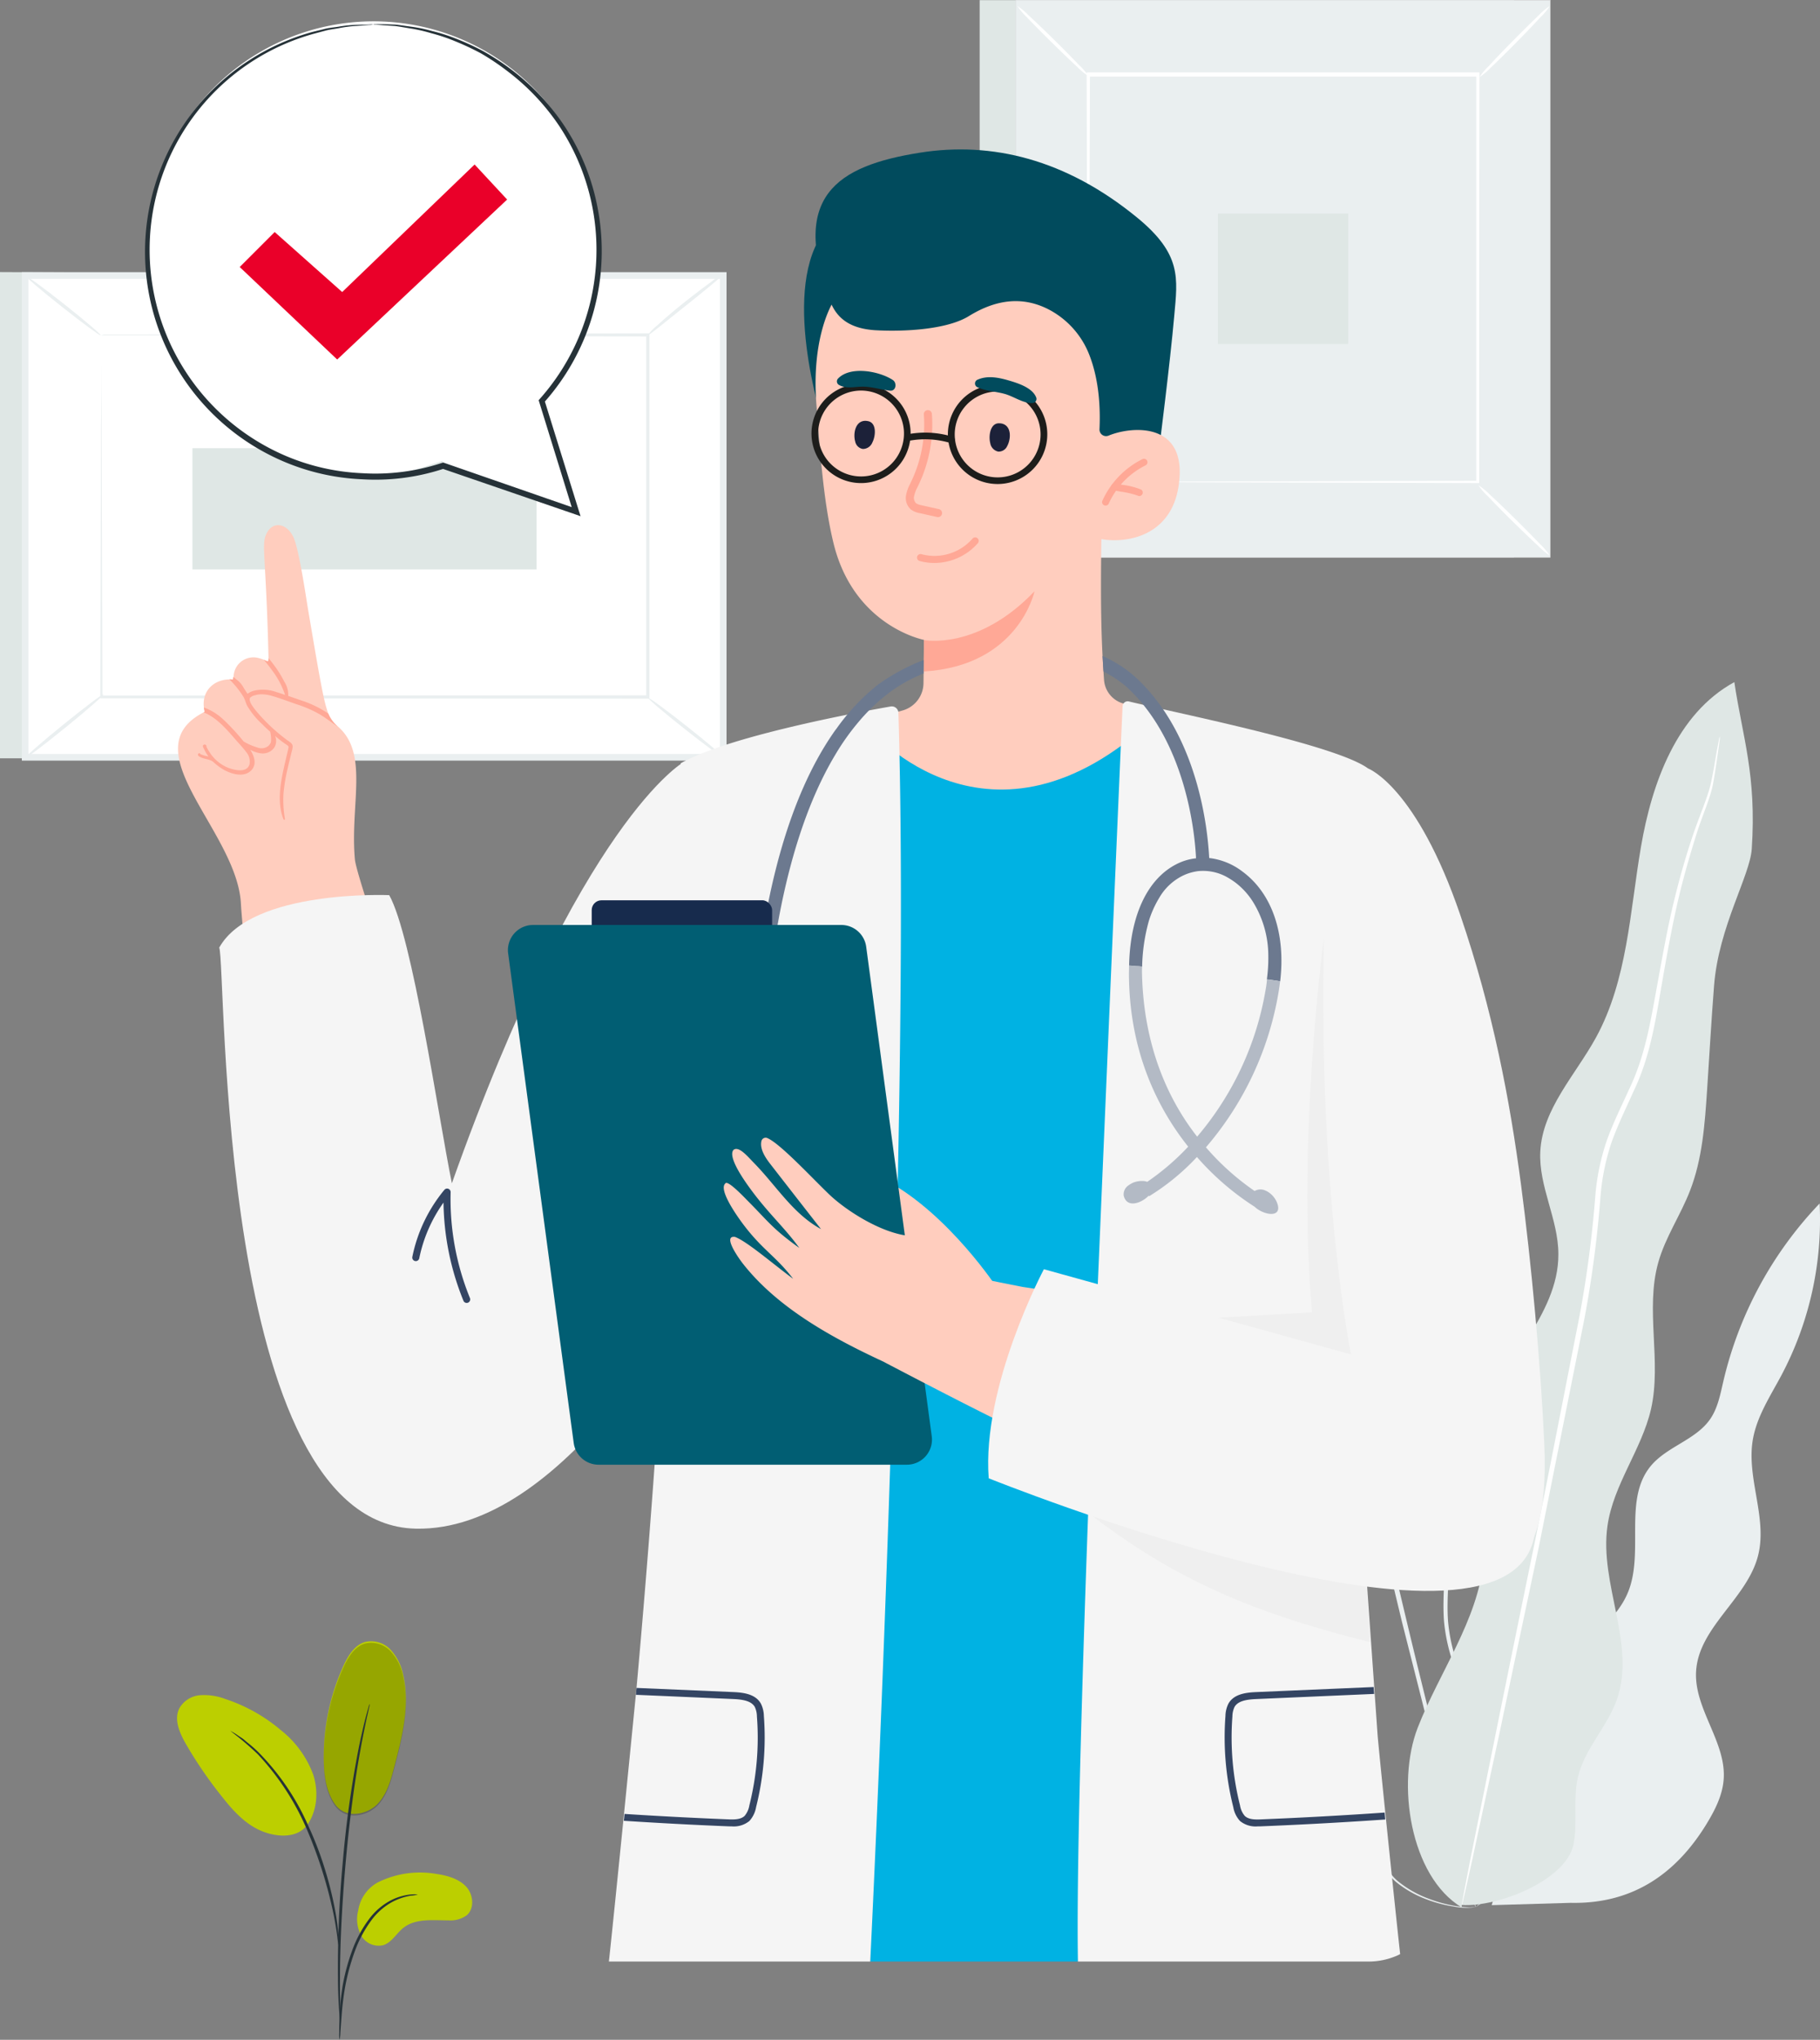 <svg xmlns="http://www.w3.org/2000/svg" width="443.042" height="496.338" viewBox="0 0 443.042 496.338">
  <rect x="0" y="0" width="443.042" height="496.338" fill="#808080" stroke="none"/>
  <g id="Grupo_16810" data-name="Grupo 16810" transform="translate(-1115.958 -3154.465)">
    <g id="Grupo_13590" data-name="Grupo 13590" transform="translate(857.265 3047.671)">
      <g id="freepik--background-complete--inject-6" transform="translate(258.693 106.794)">
        <path id="Trazado_49140" data-name="Trazado 49140" d="M580.733,488.716c-1.593-6.314,2.578-12.605,7.242-17.189s10.222-8.617,12.662-14.645c3.965-9.786-1.215-22.494,5.5-30.642,3.942-4.779,10.989-6.348,14.5-11.459,1.833-2.681,2.452-5.993,3.186-9.167a93.281,93.281,0,0,1,23.434-43.27,80.78,80.78,0,0,1-9.293,41.792c-2.727,5.122-6.062,10.118-6.99,15.848-1.513,9.3,3.633,18.931,1.295,28.064-2.67,10.451-14.461,17.384-15.08,28.144-.527,9.11,7.368,17.189,6.715,26.23-.264,3.873-2.086,7.46-4.1,10.783-7.1,11.654-17.5,19.653-33.163,19.309l-19.206.562Z" transform="translate(-204.31 -69.504)" fill="#eaeff0"/>
        <path id="Trazado_49141" data-name="Trazado 49141" d="M572.362,542.056a15.388,15.388,0,0,1-5.294-.149,30.919,30.919,0,0,1-6.222-1.6,26.219,26.219,0,0,1-7.678-4.263,10.729,10.729,0,0,1-3.151-4.24,19.892,19.892,0,0,1-.871-5.73,55.716,55.716,0,0,0-.413-6.211,17.1,17.1,0,0,0-2.292-6.188c-2.235-3.988-5.97-7.769-7.162-13.178s-.3-11.058.619-16.822,1.822-12.032-.344-18.037-6.2-11.459-8.273-18.243-1.031-14.2-1.432-21.452a28.593,28.593,0,0,0-2.441-10.668c-1.536-3.438-3.678-6.623-5.34-10.21-3.358-7.254-3.919-15.458-4.8-23.491q-.653-6.061-1.306-12.273a60.311,60.311,0,0,0-2.063-12.284,110.34,110.34,0,0,0-4.526-11.918,38.565,38.565,0,0,1-2.189-6.211,59.135,59.135,0,0,1-.584-6.612,76.918,76.918,0,0,1,.584-13.281c.55-4.423,1.375-8.812,1.868-13.247,0-.264.069-.527.092-.768l.1-.882.791.39a29.667,29.667,0,0,1,10.313,8.789,47.185,47.185,0,0,1,6.291,11.734c3.151,8.262,4.263,16.914,5.833,25.21s3.564,16.375,7.758,23.262c2.074,3.438,4.584,6.566,6.818,9.912a27.114,27.114,0,0,1,4.7,10.966c1.146,8.125-3.438,15.229-2.533,22.426a24.741,24.741,0,0,0,3.438,9.992c1.719,3.071,3.747,5.924,5.73,8.8a56.027,56.027,0,0,1,5.1,8.881,28.246,28.246,0,0,1,2.292,9.637c.435,6.474-.516,12.605-.08,18.415a42.148,42.148,0,0,0,4.652,15.8c2.292,4.744,4.847,9.018,6.99,13.178,1.077,2.074,2.063,4.1,2.876,6.131a30.385,30.385,0,0,1,1.593,6.073,38.269,38.269,0,0,1,.08,10.955,27.742,27.742,0,0,1-5.569,13.946,14.268,14.268,0,0,1-1.57,1.673,7.2,7.2,0,0,1-1.261,1.054,13.446,13.446,0,0,1-1.146.768,24.762,24.762,0,0,0,3.736-3.656,27.644,27.644,0,0,0,5.283-13.843,37.859,37.859,0,0,0-.183-10.806,29.488,29.488,0,0,0-1.662-5.936c-.8-1.982-1.811-4-2.888-6.05-2.166-4.114-4.744-8.388-7.093-13.155a43.192,43.192,0,0,1-4.813-16.043c-.47-5.924.458-12.089,0-18.415a26.987,26.987,0,0,0-2.292-9.3,55.41,55.41,0,0,0-5.042-8.709c-1.925-2.853-3.988-5.73-5.73-8.869a25.878,25.878,0,0,1-3.6-10.382c-.882-7.666,3.6-14.828,2.487-22.38a26.018,26.018,0,0,0-4.584-10.485c-2.166-3.289-4.71-6.429-6.876-9.947-4.32-7.082-6.394-15.355-7.941-23.652s-2.693-16.868-5.8-24.958a45.539,45.539,0,0,0-6.119-11.459,28.369,28.369,0,0,0-9.843-8.411l.882-.493a6.251,6.251,0,0,1-.092.779c-.5,4.492-1.329,8.881-1.868,13.258a75.925,75.925,0,0,0-.584,13.086,63.412,63.412,0,0,0,.55,6.406,37.992,37.992,0,0,0,2.12,5.993,110.263,110.263,0,0,1,4.675,12.044,60.856,60.856,0,0,1,2.086,12.491q.653,6.212,1.295,12.284c.871,8.021,1.432,16.146,4.675,23.136,1.593,3.5,3.724,6.715,5.306,10.233a29.651,29.651,0,0,1,2.51,11.07c.378,7.414-.63,14.645,1.341,21.222s6.108,12.009,8.193,18.22,1.249,12.754.3,18.484-1.914,11.39-.711,16.5,4.71,8.915,7,13.018a17.657,17.657,0,0,1,2.292,6.44,55.024,55.024,0,0,1,.367,6.28,19.648,19.648,0,0,0,.791,5.592,10.4,10.4,0,0,0,2.956,4.057A26.335,26.335,0,0,0,560.96,540a33.062,33.062,0,0,0,6.142,1.707,24.553,24.553,0,0,0,3.9.4C571.927,542.044,572.362,542.056,572.362,542.056Z" transform="translate(-213.196 -78.004)" fill="#eaeff0"/>
        <path id="Trazado_49142" data-name="Trazado 49142" d="M512.179,314.094a1.941,1.941,0,0,1,.183.584c.115.458.252,1.031.413,1.73.378,1.513.814,3.8,1.524,6.658s2.452,6.073,3.919,10.05,3.071,8.5,4.492,13.636,2.693,10.818,4.022,16.925,2.727,12.605,6.039,18.782c1.558,3.128,3.312,6.291,4.7,9.752a45.089,45.089,0,0,1,2.693,11.035,223.075,223.075,0,0,0,4.011,23.239c3.759,15.756,7.345,30.768,10.6,44.427s6.36,25.886,8.892,36.223,4.481,18.587,5.89,24.454l1.547,6.669c.149.7.275,1.272.367,1.73a3.112,3.112,0,0,1,.092.607,2.223,2.223,0,0,1-.218-.573l-.481-1.707c-.435-1.6-1.02-3.816-1.765-6.612-1.513-5.844-3.644-14.141-6.28-24.351l-9.167-36.165c-3.289-13.671-6.876-28.648-10.7-44.439a219.793,219.793,0,0,1-3.976-23.377,44.761,44.761,0,0,0-2.6-10.76c-1.341-3.369-3.06-6.52-4.584-9.683-3.346-6.291-4.71-13.018-6.016-19.08s-2.5-11.78-3.873-16.9-2.83-9.683-4.286-13.625-3.06-7.231-3.747-10.176-1-5.18-1.295-6.727c-.115-.71-.218-1.283-.286-1.753A2.558,2.558,0,0,1,512.179,314.094Z" transform="translate(-212.372 -76.545)" fill="#eaeff0"/>
        <path id="Trazado_49143" data-name="Trazado 49143" d="M562.7,549.756c-12.5-7.529-15.974-30.172-10.657-43.763s14.53-25.978,16.043-40.485c1.146-11.15-2.441-22.632.229-33.518,3.587-14.7,18.025-26.024,17.945-41.161,0-8.491-4.836-16.5-4.4-24.981.527-10.4,8.56-18.61,13.568-27.754,7.643-13.98,8.239-30.573,10.921-46.284s8.743-32.521,22.746-40.176c1.982,13.361,5.443,22.529,4.24,40.611-.435,6.5-8.021,18.9-9.167,33.129-.665,8.5-1.146,17.028-1.707,25.543-.55,8.285-1.146,16.719-4.148,24.454-2.292,5.936-6,11.31-7.724,17.441-3.254,11.516.859,24.064-1.776,35.718-2.292,9.9-9.167,18.335-10.6,28.419-2.04,14.106,7.013,28.82,2.292,42.261-2.361,6.669-7.884,12-9.488,18.885-1.238,5.352,0,11.024-1.077,16.4-1.811,8.652-18.335,15.275-27.193,14.691" transform="translate(-206.906 -85.659)" fill="#dfe7e5"/>
        <path id="Trazado_49144" data-name="Trazado 49144" d="M623.874,263.184a3.481,3.481,0,0,1,0,.756c-.08.562-.172,1.283-.3,2.189-.3,1.925-.642,4.756-1.306,8.422s-2.647,7.8-4.194,12.8-3.243,10.714-4.687,17.189-2.7,13.545-4.011,21.2-2.716,16.043-6.566,23.95c-1.776,4-3.77,8.021-5.283,12.261a55.1,55.1,0,0,0-2.716,13.545,274.205,274.205,0,0,1-3.85,29.187c-3.953,19.767-7.712,38.583-11.138,55.726-3.61,17.063-6.876,32.441-9.591,45.39l-6.578,30.573c-.779,3.541-1.4,6.325-1.845,8.3-.206.894-.378,1.6-.5,2.154a3.3,3.3,0,0,1-.218.722,3.33,3.33,0,0,1,.092-.745c.1-.561.229-1.272.39-2.177.39-1.994.928-4.79,1.616-8.354,1.478-7.311,3.587-17.773,6.188-30.653s5.764-28.35,9.282-45.482,7.128-35.959,11.035-55.715a274.9,274.9,0,0,0,3.862-29.141,55.973,55.973,0,0,1,2.807-13.751c1.558-4.354,3.575-8.365,5.363-12.33,3.816-7.85,5.191-16.043,6.589-23.675s2.636-14.771,4.16-21.211,3.2-12.193,4.893-17.189,3.6-9.167,4.377-12.7,1.146-6.44,1.536-8.342c.172-.905.309-1.616.412-2.177A3.422,3.422,0,0,1,623.874,263.184Z" transform="translate(-205.235 -83.974)" fill="#fff"/>
        <rect id="Rectángulo_30971" data-name="Rectángulo 30971" width="130.085" height="135.597" transform="translate(238.477 0.035)" fill="#dfe7e5"/>
        <rect id="Rectángulo_30972" data-name="Rectángulo 30972" width="130.085" height="135.597" transform="translate(247.289 0.035)" fill="#eaeff0"/>
        <path id="Trazado_49145" data-name="Trazado 49145" d="M466.319,106.794H596.473V242.471H466.319Zm130.073.08H466.4V242.391H596.392Z" transform="translate(-219.064 -106.794)" fill="#ddd"/>
        <rect id="Rectángulo_30973" data-name="Rectángulo 30973" width="95.111" height="99.145" transform="translate(264.776 18.266)" fill="#eaeff0"/>
        <path id="Trazado_49146" data-name="Trazado 49146" d="M564.609,209.824a14.542,14.542,0,0,0,2.349,2.727c1.513,1.6,3.644,3.782,6.039,6.131s4.584,4.458,6.211,5.947a15.682,15.682,0,0,0,2.75,2.292,14.97,14.97,0,0,0-2.292-2.716c-1.524-1.6-3.667-3.782-6.062-6.142s-4.584-4.469-6.222-5.959A15.991,15.991,0,0,0,564.609,209.824Z" transform="translate(-204.721 -91.76)" fill="#fff"/>
        <path id="Trazado_49147" data-name="Trazado 49147" d="M483.786,209.614a15.627,15.627,0,0,0-2.727,2.292c-1.6,1.513-3.77,3.655-6.131,6.039s-4.458,4.584-5.947,6.222a14.715,14.715,0,0,0-2.292,2.75,15.453,15.453,0,0,0,2.716-2.292c1.6-1.524,3.782-3.667,6.142-6.062s4.469-4.584,5.959-6.222A14.816,14.816,0,0,0,483.786,209.614Z" transform="translate(-219.01 -91.791)" fill="#ddd"/>
        <path id="Trazado_49148" data-name="Trazado 49148" d="M484.05,125.181a15.732,15.732,0,0,0-2.349-2.727c-1.524-1.6-3.656-3.77-6.05-6.131s-4.584-4.458-6.211-5.947a15.227,15.227,0,0,0-2.75-2.292,14.756,14.756,0,0,0,2.292,2.716c1.524,1.6,3.656,3.782,6.062,6.142s4.584,4.469,6.222,5.959A14.785,14.785,0,0,0,484.05,125.181Z" transform="translate(-219.01 -106.606)" fill="#fff"/>
        <path id="Trazado_49149" data-name="Trazado 49149" d="M564.839,125.376a15.527,15.527,0,0,0,2.727-2.292c1.6-1.513,3.77-3.644,6.131-6.039s4.458-4.584,5.947-6.211a14.642,14.642,0,0,0,2.292-2.75,15.469,15.469,0,0,0-2.716,2.292c-1.6,1.524-3.77,3.667-6.142,6.062s-4.469,4.584-5.959,6.234A14.583,14.583,0,0,0,564.839,125.376Z" transform="translate(-204.688 -106.606)" fill="#fff"/>
        <path id="Trazado_49150" data-name="Trazado 49150" d="M481.9,221.961v-7.219c0-4.7,0-11.528.1-20.2,0-17.372.1-42.1.183-71.723l-.367.367h94.836l-.424-.424V221.9l.367-.367-68.675.183-19.3.1h-.149l19.217.092,68.9.183h.355v-.355c0-28.717,0-62.751.069-99.145v-.424H481.389v.367c.08,29.714.137,54.534.183,71.952,0,8.64.069,15.447.092,20.122v6.623A3.2,3.2,0,0,0,481.9,221.961Z" transform="translate(-216.865 -104.55)" fill="#fff"/>
        <rect id="Rectángulo_30974" data-name="Rectángulo 30974" width="31.742" height="31.731" transform="translate(296.461 51.968)" fill="#dfe7e5"/>
        <path id="Trazado_49151" data-name="Trazado 49151" d="M250.549,164.564V282.88H420.477L426.6,165.389Z" transform="translate(-250.549 -98.364)" fill="#dfe7e5"/>
        <rect id="Rectángulo_30975" data-name="Rectángulo 30975" width="169.928" height="117.239" transform="translate(6.131 67.025)" fill="#fff"/>
        <path id="Trazado_49152" data-name="Trazado 49152" d="M255.189,164.584H426.733V283.439H255.189Zm169.928,1.627H256.8V281.823H425.117Z" transform="translate(-249.871 -98.361)" fill="#eaeff0"/>
        <rect id="Rectángulo_30976" data-name="Rectángulo 30976" width="133.121" height="88.11" transform="translate(24.523 81.601)" fill="#fff"/>
        <path id="Trazado_49153" data-name="Trazado 49153" d="M272,178.067h9.866l27.433.1,95.822.183-.378-.378v88.087h0l.413-.413-133.121.08.344.332c-.08-26.815-.138-48.793-.183-64.1,0-7.655-.069-13.625-.08-17.727v-.137c0,4.079,0,10.027-.092,17.647,0,15.355-.092,37.414-.172,64.309v.332H272l133.121.092h.424v-.424h0V177.574h-.39l-96.074.195-27.353.1h-9.076A2.151,2.151,0,0,1,272,178.067Z" transform="translate(-247.44 -96.466)" fill="#eaeff0"/>
        <path id="Trazado_49154" data-name="Trazado 49154" d="M406.522,165a14.108,14.108,0,0,0-2.922,1.891c-1.73,1.26-4.1,3.037-6.658,5.076s-4.8,3.988-6.383,5.432a14.228,14.228,0,0,0-2.441,2.5c.16.172,4.251-3.2,9.351-7.265S406.671,165.2,406.522,165Z" transform="translate(-230.474 -98.3)" fill="#eaeff0"/>
        <path id="Trazado_49155" data-name="Trazado 49155" d="M255.889,165.295c-.138.172,3.862,3.587,8.95,7.609s9.316,7.128,9.454,6.956-3.85-3.6-8.938-7.62S255.993,165.112,255.889,165.295Z" transform="translate(-249.77 -98.259)" fill="#eaeff0"/>
        <path id="Trazado_49156" data-name="Trazado 49156" d="M255.979,269.569l18.942-15.355" transform="translate(-249.756 -85.283)" fill="#fff"/>
        <path id="Trazado_49157" data-name="Trazado 49157" d="M274.946,254.215c-.138-.183-4.5,3.105-9.729,7.345s-9.362,7.827-9.167,8.021,4.5-3.117,9.74-7.357S275.1,254.387,274.946,254.215Z" transform="translate(-249.747 -85.284)" fill="#eaeff0"/>
        <path id="Trazado_49158" data-name="Trazado 49158" d="M406.5,269.429c.149-.183-3.816-3.552-8.846-7.529s-9.225-7.059-9.362-6.875,3.816,3.552,8.846,7.529S406.361,269.613,406.5,269.429Z" transform="translate(-230.45 -85.165)" fill="#eaeff0"/>
        <rect id="Rectángulo_30977" data-name="Rectángulo 30977" width="83.767" height="29.496" transform="translate(46.845 109.057)" fill="#dfe7e5"/>
      </g>
      <g id="freepik--speech-bubble--inject-6" transform="translate(293.944 111.985)">
        <path id="Trazado_49159" data-name="Trazado 49159" d="M336.857,111.324a54.775,54.775,0,0,1,40.417,91.765c-.218.241-.458.47-.688.71l10.393,26.643-33.232-11.7-.08-.481c-5.294,1.7-10.863,3.873-16.719,3.873-30.252,0-54.844-25.772-54.844-56.035A54.775,54.775,0,0,1,336.857,111.324Z" transform="translate(-281.196 -111.324)" fill="#fff"/>
        <path id="Trazado_49160" data-name="Trazado 49160" d="M336.9,112.017a5.057,5.057,0,0,0-.986,0l-2.876.08a28.8,28.8,0,0,0-4.652.458c-.917.138-1.914.229-2.968.447l-3.3.814a55.475,55.475,0,0,0-6.429,104.771,54.543,54.543,0,0,0,18.518,4.079,53,53,0,0,0,19.366-2.406l.573-.183H353.7l32.372,11.115,1.318.458-.424-1.329-8.377-26.929-.138.642A55.362,55.362,0,0,0,391.433,156.1a54.566,54.566,0,0,0-8.342-19.95,56.3,56.3,0,0,0-12.823-13.373,59.57,59.57,0,0,0-6.715-4.354,62.4,62.4,0,0,0-6.474-2.968,44.474,44.474,0,0,0-5.821-1.856,37.518,37.518,0,0,0-5-1.043c-1.513-.195-2.853-.424-4.011-.527l-2.945-.092h-1.8a2.448,2.448,0,0,0-.607,0,2.536,2.536,0,0,0,.607.092l1.788.149,2.922.195c1.146.137,2.475.4,3.965.63a37.422,37.422,0,0,1,4.927,1.146,42.433,42.433,0,0,1,5.73,1.925,64.046,64.046,0,0,1,6.325,2.968,60.008,60.008,0,0,1,6.578,4.435,55.573,55.573,0,0,1,12.49,13.27,54.605,54.605,0,0,1-4.79,66.395l-.252.286.115.367c2.67,8.64,5.466,17.659,8.342,26.975l.905-.871-32.361-11.23-.229-.08-.229.069-.562.183a51.852,51.852,0,0,1-18.873,2.349,53.462,53.462,0,0,1-18.048-3.953,54.535,54.535,0,0,1,6.016-102.926l3.254-.871c1.031-.241,2.017-.344,2.922-.516a31.8,31.8,0,0,1,4.584-.584l2.865-.218A4.979,4.979,0,0,0,336.9,112.017Z" transform="translate(-281.311 -111.237)" fill="#263238"/>
        <path id="Trazado_49161" data-name="Trazado 49161" d="M301.471,166.671l8.514-8.514,16.432,14.6,32.235-31.031,7.918,8.526L325.2,189.177Z" transform="translate(-278.37 -106.888)" fill="#ea0029"/>
      </g>
      <g id="freepik--Plant--inject-6" transform="translate(301.799 506.162)">
        <path id="Trazado_49162" data-name="Trazado 49162" d="M281.94,467.056c2.739,3.747,7.9,2.372,10.245,0s3.289-5.73,4.137-9c1.948-7.368,3.908-15.115,2.177-22.54a12.613,12.613,0,0,0-3.014-6.05,6.511,6.511,0,0,0-6.222-1.925c-2.6.745-4.16,3.346-5.283,5.8a53.574,53.574,0,0,0-4.79,23.125c.069,3.7.584,7.574,2.75,10.588" transform="translate(-243.477 -427.382)" fill="#bccf00"/>
        <g id="Grupo_13590-2" data-name="Grupo 13590" transform="translate(35.705 0.381)" opacity="0.2">
          <path id="Trazado_49163" data-name="Trazado 49163" d="M281.94,467.389c2.739,3.747,7.9,2.372,10.245,0s3.289-5.73,4.137-9c1.948-7.368,3.908-15.115,2.177-22.54a12.609,12.609,0,0,0-3.014-6.05,6.508,6.508,0,0,0-6.222-1.925c-2.6.745-4.16,3.346-5.283,5.8a53.574,53.574,0,0,0-4.79,23.125c.069,3.7.584,7.575,2.75,10.588" transform="translate(-279.181 -427.715)"/>
        </g>
        <path id="Trazado_49164" data-name="Trazado 49164" d="M291.3,478.891a23.077,23.077,0,0,1,14.278-2.063c2.613.378,5.34,1.146,7.151,3s2.223,5.34.229,7.059a6.8,6.8,0,0,1-4.435,1.238c-3.793,0-8.021-.539-10.978,1.811-1.7,1.329-2.8,3.518-4.847,4.206a4.88,4.88,0,0,1-5.42-2.292,8.369,8.369,0,0,1-.733-6.142A9.381,9.381,0,0,1,291.3,478.891Z" transform="translate(-242.443 -420.218)" fill="#bccf00"/>
        <path id="Trazado_49165" data-name="Trazado 49165" d="M279.29,470.959c2.819-3.5,3.254-8.5,1.879-12.777a24.589,24.589,0,0,0-7.792-10.772,40.565,40.565,0,0,0-13.682-7.678,14.434,14.434,0,0,0-6.1-.894,6.394,6.394,0,0,0-5.031,3.2c-1.364,2.739.08,5.993,1.6,8.652a102.578,102.578,0,0,0,9.167,13.3c2.727,3.438,5.856,6.692,9.935,8.148s8.3,1.146,10.382-1.673" transform="translate(-248.023 -425.715)" fill="#bccf00"/>
        <path id="Trazado_49166" data-name="Trazado 49166" d="M282.54,516.513a8.063,8.063,0,0,0,.206-1.73c.092-1.26.218-2.842.355-4.733a67.209,67.209,0,0,1,.905-6.933,53.2,53.2,0,0,1,2.292-8.228,29.612,29.612,0,0,1,4.011-7.471,15.5,15.5,0,0,1,5.168-4.5,14.894,14.894,0,0,1,4.412-1.478,8.662,8.662,0,0,0,1.719-.286,8.3,8.3,0,0,0-1.753,0,13.678,13.678,0,0,0-4.584,1.306,15.723,15.723,0,0,0-5.466,4.584,29.567,29.567,0,0,0-4.148,7.632,49.888,49.888,0,0,0-2.292,8.354,58.043,58.043,0,0,0-.768,7.024c-.1,2.005-.126,3.633-.126,4.756A8.508,8.508,0,0,0,282.54,516.513Z" transform="translate(-242.999 -419.543)" fill="#263238"/>
        <path id="Trazado_49167" data-name="Trazado 49167" d="M282.833,518.816a3.353,3.353,0,0,0,0-.8c0-.607,0-1.364-.057-2.292,0-1.994-.115-4.87-.08-8.434,0-7.116.413-16.948,1.364-27.766s2.292-20.569,3.6-27.559c.309-1.753.619-3.335.905-4.721s.516-2.578.745-3.552.355-1.65.493-2.234a3.228,3.228,0,0,0,.115-.791,3.169,3.169,0,0,0-.264.756c-.16.573-.367,1.306-.607,2.212s-.562,2.143-.871,3.529-.676,2.956-1.008,4.7a257.99,257.99,0,0,0-3.816,27.605,277.2,277.2,0,0,0-1.146,27.823c0,3.564.172,6.452.309,8.445.08.928.138,1.684.195,2.292A2.613,2.613,0,0,0,282.833,518.816Z" transform="translate(-243.04 -425.444)" fill="#263238"/>
        <path id="Trazado_49168" data-name="Trazado 49168" d="M285.793,498.982a14.175,14.175,0,0,0-.069-2.395,64.443,64.443,0,0,0-.871-6.474,87.846,87.846,0,0,0-2.292-9.408,82.752,82.752,0,0,0-4.194-11.093,59.5,59.5,0,0,0-12.009-17.83,30.02,30.02,0,0,0-2.785-2.475c-.435-.344-.814-.7-1.146-.963l-1.077-.71a15.282,15.282,0,0,0-2.051-1.249,72.136,72.136,0,0,1,6.749,5.73,63.053,63.053,0,0,1,11.711,17.773,108.791,108.791,0,0,1,6.543,20.329c.584,2.681.882,4.882,1.089,6.406A14.835,14.835,0,0,0,285.793,498.982Z" transform="translate(-246.378 -424.609)" fill="#263238"/>
      </g>
    </g>
    <g id="Grupo_16367" data-name="Grupo 16367" transform="translate(992.538 3040.794)">
      <g id="Grupo_16364" data-name="Grupo 16364">
        <path id="Trazado_57063" data-name="Trazado 57063" d="M205.938,290.682a.01.01,0,0,1-.011-.009,8.289,8.289,0,0,1-2.581-3.357c-1.095-2.8-1.994-7.979-4.948-25.425-.37-2.18-1.865-12.467-3.183-16.574-1.373-4.277-5.435-5.292-7.033-1.558-1.136,2.655-.016,5.067.6,29.8,0,.1.009.18.01.266.009,1.076-.152.808-1.176.371h-.01a8.124,8.124,0,0,0-1.212-.4,4.827,4.827,0,0,0-6.105,4.417c0,.044-.01.1-.016.141-.04.208-.112.419-.159.66a6.084,6.084,0,0,0-.858-.029c-3.734.07-6.7,2.712-6.2,6.844a7.207,7.207,0,0,0,.195,1.036c-.091.043-.181.1-.271.149-17.811,9.207,8.163,28.913,9.083,46.53.194,3.6,1.209,12.945,1.1,16.56-.038,1.234,33.578-2.293,33.4-3.865-.361-3.112-6.466-20.356-6.753-23.476C208.617,309.589,213.185,297.316,205.938,290.682Z" fill="#ffcdbe"/>
        <path id="Trazado_57064" data-name="Trazado 57064" d="M205.927,290.673c-1.623-1.085-3.162-2.285-4.827-3.279a30.309,30.309,0,0,0-5.691-2.429c-1.894-.657-3.775-1.39-5.7-1.937a9.065,9.065,0,0,0-2.785-.414,5.529,5.529,0,0,0-1.376.213,2.717,2.717,0,0,0-1.206.567c-.532.671.544,2.107.937,2.639.506.679,1.084,1.328,1.648,1.957a42.078,42.078,0,0,0,4.093,3.951c.711.6,1.441,1.18,2.179,1.736.575.436,1.442.816,1.472,1.625a6.066,6.066,0,0,1-.278,1.39c-.113.494-.8,3.267-.992,4.167a41.159,41.159,0,0,0-.976,5.96,27.074,27.074,0,0,0,.36,6.148c.034.2-.268.267-.343.083-1.763-4.414-.611-9.6.423-14.053.234-1.021.48-2.034.713-3.066.092-.406.19-.578-.142-.86-.178-.15-.384-.265-.581-.4-.373-.266-.757-.532-1.122-.821-.468-.352-.909-.739-1.359-1.115a3.055,3.055,0,0,1-.175,2.822,3.418,3.418,0,0,1-3.147,1.434,7.072,7.072,0,0,1-2.735-.9c1.078,1.639,1.745,3.8.022,5.257-1.773,1.489-4.554.646-6.355-.321a14.767,14.767,0,0,1-2.619-1.931c-.749-.651-1.864-.682-2.725-1.009a3.85,3.85,0,0,1-.712-.335.6.6,0,0,1-.293-.308.365.365,0,0,1,.131-.442.29.29,0,0,1,.332,0c.024.029.06.057.084.086a.286.286,0,0,1,.022.094c.089.032.188.066.278.1.2.067.412.148.612.207.11.032.145.047.266.076.1.031.209.05.307.071.177.044.34.068.5.1a9.693,9.693,0,0,1-.935-1.516c-.14-.283-.284-.553-.407-.841a.389.389,0,0,1,.22-.495.444.444,0,0,1,.636.322.288.288,0,0,1-.027.131,10.845,10.845,0,0,0,.7,1.244,9.7,9.7,0,0,0,4.432,3.837c1.516.626,4.756,1.469,5.381-.8a3.577,3.577,0,0,0-.837-2.981c-.712-.976-1.575-1.87-2.376-2.783-2.305-2.64-4.73-5.576-7.977-6.846.09-.053.18-.106.271-.149a7.207,7.207,0,0,1-.195-1.036,13.626,13.626,0,0,1,4.613,2.811,53.285,53.285,0,0,1,5.058,5.454,14.52,14.52,0,0,0,3.312,1.454,2.72,2.72,0,0,0,2.666-.33,2.153,2.153,0,0,0,.676-.987,7.78,7.78,0,0,0-.182-2.492c-.656-.586-1.292-1.186-1.91-1.82a19.206,19.206,0,0,1-3.7-4.52c-.375-.748-.518-1.522-.954-2.241a21.784,21.784,0,0,0-1.4-1.976,22.061,22.061,0,0,0-1.986-2.2,6.084,6.084,0,0,1,.858.029c.047-.241.119-.452.159-.66.036.038.074.088.111.126a7.48,7.48,0,0,0,.889.752,5.856,5.856,0,0,1,1.392,1.678c.319.54.668,1.066,1.027,1.58a4.568,4.568,0,0,1,1.54-.734,9.586,9.586,0,0,1,5.49.325c.708.206,1.4.447,2.1.687a20.485,20.485,0,0,0-3.213-6.042q-.939-1.317-1.993-2.527c1.024.437,1.2.7,1.176-.371.68.8,1.312,1.633,1.913,2.482a28.467,28.467,0,0,1,1.962,3.279,5.839,5.839,0,0,1,.921,3.421c1.046.36,2.094.73,3.141,1.09a26.154,26.154,0,0,1,5.529,2.512c.368.225.737.459,1.087.708A8.289,8.289,0,0,0,205.927,290.673Z" fill="#ffa896"/>
      </g>
      <path id="Trazado_57065" data-name="Trazado 57065" d="M289.791,299.14s-24.924,13.922-56.373,102.46c-3.391-16.753-9.609-60-15.25-70.117,0,0-33.449-1.454-41.38,12.763,1.741,4.229-.8,140.379,47.856,141.39,35.708.742,66.323-54.315,73.586-68.841S308.312,291.877,289.791,299.14Z" fill="#f5f5f5"/>
      <path id="Trazado_57066" data-name="Trazado 57066" d="M237.034,430.709a.859.859,0,0,1-.8-.534,65.557,65.557,0,0,1-4.852-23.884,35.453,35.453,0,0,0-5.9,13.548.861.861,0,0,1-1.688-.342,37.151,37.151,0,0,1,7.8-16.306.861.861,0,0,1,1.523.574,63.729,63.729,0,0,0,4.7,25.756.862.862,0,0,1-.47,1.124A.876.876,0,0,1,237.034,430.709Z" fill="#344563"/>
      <path id="Trazado_57067" data-name="Trazado 57067" d="M324.46,219s-10.519-30.694-1.947-46.574,12.622,15.856,12.622,15.856Z" fill="#014b5d"/>
      <path id="Trazado_57068" data-name="Trazado 57068" d="M405.623,222.626s2.645-20.783,3.645-32.111c.811-9.193,1.9-14.987-9.169-24.01-17.246-14.06-35.2-18.473-52.8-15.675-20.13,3.2-31.951,10.668-21.438,36.968l3.406,14.253,38.41.369,18.039,22.233L398.438,231Z" fill="#014b5d"/>
      <path id="Trazado_57069" data-name="Trazado 57069" d="M326.079,291.182l3.233,31.475,73.776,1.9-4.316-39.3-1.44-.29a6.447,6.447,0,0,1-5.158-5.861c-.631-8.856-.9-17.222-.648-34.253,6.486,1.141,18.358-.879,19.044-15.438-.014-.129.039-.265.025-.393.351-12.624-11.934-11.583-17.334-9.346a1.6,1.6,0,0,1-2.189-1.593c.165-3.778.2-11.234-2.495-18.1a21.031,21.031,0,0,0-10.315-11.237c-5.932-2.872-12.21-2.346-18.985,1.837-5.415,3.344-16.034,3.834-22.832,3.439-5.3-.354-8.748-2.268-10.59-6.233-.428.889-4.92,8.894-3.686,24.423.816,9.66,1.522,23.23,4.291,34.18,5.122,19.8,21.893,22.982,21.893,22.982l-.128,10.514a6.971,6.971,0,0,1-5.147,6.675Z" fill="#ffcdbe"/>
      <path id="Trazado_57070" data-name="Trazado 57070" d="M351.759,239.5a1,1,0,0,1-.216-.024l-4.2-.941a5.158,5.158,0,0,1-2.15-.863,3.734,3.734,0,0,1-1.209-3.515,9.646,9.646,0,0,1,.971-2.729l.12-.253a32.234,32.234,0,0,0,3.236-16.642.983.983,0,1,1,1.959-.168,34.165,34.165,0,0,1-3.416,17.65l-.123.259a8.053,8.053,0,0,0-.8,2.173,1.853,1.853,0,0,0,.482,1.68,3.6,3.6,0,0,0,1.362.489l4.2.941a.983.983,0,0,1-.214,1.943Z" fill="#ffa896"/>
      <path id="Trazado_57071" data-name="Trazado 57071" d="M350.825,250.654a12.986,12.986,0,0,1-3.557-.488.855.855,0,1,1,.469-1.645,12.292,12.292,0,0,0,12.43-3.8.855.855,0,0,1,1.309,1.1A14.1,14.1,0,0,1,350.825,250.654Z" fill="#ffa896"/>
      <path id="Trazado_57072" data-name="Trazado 57072" d="M366.256,231.447a12.1,12.1,0,1,1,1.277-.067A12.181,12.181,0,0,1,366.256,231.447Zm.043-22.514a10.833,10.833,0,0,0-1.107.058A10.448,10.448,0,1,0,376.67,218.3h0a10.453,10.453,0,0,0-10.371-9.363Z" fill="#1d1d1b"/>
      <path id="Trazado_57073" data-name="Trazado 57073" d="M333.017,231.219A12.064,12.064,0,1,1,345.024,217.9h0a12.077,12.077,0,0,1-10.743,13.253A12.262,12.262,0,0,1,333.017,231.219Zm.017-22.513a10.349,10.349,0,0,0-1.094.058,10.448,10.448,0,1,0,11.478,9.3h0A10.464,10.464,0,0,0,333.034,208.706Z" fill="#1d1d1b"/>
      <path id="Trazado_57074" data-name="Trazado 57074" d="M355.045,221.511a.8.8,0,0,1-.253-.041h0a21.412,21.412,0,0,0-10.084-.547.808.808,0,1,1-.371-1.572,22.664,22.664,0,0,1,10.96.585.808.808,0,0,1-.252,1.575Z" fill="#1d1d1b"/>
      <path id="Trazado_57075" data-name="Trazado 57075" d="M348.251,277.06c23.192-1.336,27-19.519,27-19.519-13.82,14.479-26.919,11.871-26.919,11.871Z" fill="#ffa896"/>
      <path id="Trazado_57076" data-name="Trazado 57076" d="M392.55,236.7a.849.849,0,0,1-.774-1.193,20.953,20.953,0,0,1,9.751-10.12.847.847,0,0,1,.746,1.521,19.227,19.227,0,0,0-8.949,9.289A.849.849,0,0,1,392.55,236.7Z" fill="#ffa896"/>
      <path id="Trazado_57077" data-name="Trazado 57077" d="M400.756,234.37a.836.836,0,0,1-.426-.116,20.963,20.963,0,0,0-3.992-.941c-.753-.134-1.4-.25-1.8-.352a.847.847,0,1,1,.422-1.641c.335.086.986.2,1.675.325a17.715,17.715,0,0,1,4.548,1.146.847.847,0,0,1-.427,1.579Z" fill="#ffa896"/>
      <path id="Trazado_57078" data-name="Trazado 57078" d="M335.261,291.182s29.2,34.6,69.075-2.7L385.82,590.966H335.261Z" fill="#00b2e3"/>
      <path id="Trazado_57079" data-name="Trazado 57079" d="M335.261,590.966H271.643c1.3-11.7,6.676-66.02,6.726-66.578,12.542-138.949,10.75-224.98,10.75-224.98,11.569-6.594,43.134-12.431,51.1-13.829a1.611,1.611,0,0,1,1.9,1.538C345.264,390.25,335.261,590.966,335.261,590.966Z" fill="#f5f5f5"/>
      <path id="Trazado_57080" data-name="Trazado 57080" d="M464.264,589.15c-.258.138-.512.262-.772.378-.527.233-1.081.428-1.647.617a17.353,17.353,0,0,1-5.282.821H385.82c-.361-20.2.806-62.39,2.486-109.191.172-4.46,7.786-183.8,8.387-196.282a1.241,1.241,0,0,1,1.492-1.149c12.451,2.984,50.746,10.667,58.275,16.327-5.162,59.27-4.321,129.808-1.492,181.137.017.429,3.773,53.594,3.807,54.143C459.359,542.725,463.886,586.115,464.264,589.15Z" fill="#f5f5f5"/>
      <path id="Trazado_57081" data-name="Trazado 57081" d="M456.469,300.664s11.753,4.373,22.461,35.744c7.9,23.129,12.042,44.944,14.773,65.685,2.462,18.692,4.726,42.937,5.634,62.649,1.663,36.059-13.591,34.317-28.208,30.019s-38.187-43.852-33.553-71.172,2.5-63.544,2.5-63.544S439.357,300.05,456.469,300.664Z" fill="#f5f5f5"/>
      <path id="Trazado_57082" data-name="Trazado 57082" d="M412.963,434.707l39.626,10.078s-8.247-38.548-6.906-102.7c0,0-6.617,48.332-2.877,90.91Z" fill="#efefef"/>
      <path id="Trazado_57083" data-name="Trazado 57083" d="M456.976,513.253c-31.759-7.876-49.539-16.817-68.672-31.471l.507-13.5,66.154,13.538C454.982,482.239,456.807,510.921,456.976,513.253Z" fill="#efefef"/>
      <path id="Trazado_57084" data-name="Trazado 57084" d="M307.474,553.392a6.683,6.683,0,0,1-1.639,3.38,6,6,0,0,1-4.293,1.3c-.321,0-.642,0-.964-.017-8.417-.338-16.884-.795-25.3-1.336.067-.557.118-1.115.169-1.673,8.383.541,16.817.98,25.2,1.318,1.521.068,3.093.051,4.023-.828a5.316,5.316,0,0,0,1.166-2.569,67.583,67.583,0,0,0,1.842-21.634,5.611,5.611,0,0,0-.507-2.3c-.862-1.555-3.127-1.842-5.223-1.943l-23.73-1.031.152-1.674,23.646,1.014c2.569.119,5.358.541,6.626,2.806a7.039,7.039,0,0,1,.727,2.992A69.592,69.592,0,0,1,307.474,553.392Z" fill="#344563"/>
      <path id="Trazado_57085" data-name="Trazado 57085" d="M460.639,556.4c-9.989.693-20.1,1.251-30.12,1.657-.3.017-.625.017-.946.017a6,6,0,0,1-4.293-1.3,6.623,6.623,0,0,1-1.64-3.38,69.6,69.6,0,0,1-1.909-22.192,7.024,7.024,0,0,1,.726-2.992c1.268-2.265,4.057-2.687,6.626-2.806l28.716-1.233c.051.557.084,1.115.135,1.673l-28.767,1.251c-2.113.1-4.377.388-5.239,1.943a5.61,5.61,0,0,0-.507,2.3,67.592,67.592,0,0,0,1.859,21.634,5.161,5.161,0,0,0,1.166,2.569c.93.879,2.485.9,4.006.828,9.989-.405,20.062-.963,30.034-1.656Z" fill="#344563"/>
      <g id="Grupo_16365" data-name="Grupo 16365">
        <path id="Trazado_57086" data-name="Trazado 57086" d="M348.28,274.262l-.033,3.262c-1.4.609-2.8,1.261-3.414,1.589-.788.42-1.606.862-2.417,1.369a31.536,31.536,0,0,0-3.212,2.265,45.737,45.737,0,0,0-6.913,6.743,57.97,57.97,0,0,0-5.577,7.894c-9.448,15.769-13.826,36.9-15.8,53.494l-.051.592v.05c-.169,1.217-.3,2.3-.389,3.4l-.051.626c-.236,2.231-.388,4.36-.54,6.27l-3.262-.186c.2-2.1.388-4.208.676-6.372V355.1l.05-.439a28.139,28.139,0,0,1,.322-3.516v-.034l.05-.541c2.35-20.045,7.538-42.507,18.457-58.395.287-.439.592-.845.913-1.268a52.17,52.17,0,0,1,10.124-10.7A50.55,50.55,0,0,1,348.28,274.262Z" fill="#6c798f"/>
        <path id="Trazado_57087" data-name="Trazado 57087" d="M435.054,352.45c-.017,0-.017,0-.017-.017-1.048-.186-2.1-.321-3.194-.457v.017h-.034a37.806,37.806,0,0,0,.355-5.712,25.05,25.05,0,0,0-3.651-13.032,17.793,17.793,0,0,0-4.479-4.918,19.844,19.844,0,0,0-2.2-1.386,11.969,11.969,0,0,0-6.811-1.3,13.417,13.417,0,0,0-2.265.524,12.05,12.05,0,0,0-1.572.66,13.531,13.531,0,0,0-5.594,5.341,24.84,24.84,0,0,0-2.519,5.628,44.651,44.651,0,0,0-1.622,11.02l.016.067h-.033a5.884,5.884,0,0,0-.778-.1c-.253-.017-.524-.017-.794-.034a1.862,1.862,0,0,0-.3-.034,1.542,1.542,0,0,0-.271-.016c-.338-.051-.693-.068-1.014-.085.253-12.2,4.479-21.06,11.476-24.643a13.459,13.459,0,0,1,4.817-1.453c-.253-5.781-2.383-28.7-17.223-41.985a30.357,30.357,0,0,0-5.307-3.481c-.084-1.234-.152-2.485-.236-3.769a31.544,31.544,0,0,1,7.673,4.834c15.972,14.383,17.984,38.316,18.3,44.333a16.364,16.364,0,0,1,8.079,3.279C433.111,331.069,436.423,340.889,435.054,352.45Z" fill="#6c798f"/>
        <path id="Trazado_57088" data-name="Trazado 57088" d="M398.147,402.089a6.84,6.84,0,0,1,1.09-.638,5.757,5.757,0,0,1,2.925-.37c.222.061.354.089.534.155a59.992,59.992,0,0,0,9.965-8.552c-7.452-9.357-14.369-23.16-14.424-42.116.014-.646.023-1.335.042-1.939,1.08.051,2.123.15,3.161.206-.023.561-.036,1.122-.022,1.722.406,17.828,6.451,30.8,13.422,39.691a74.017,74.017,0,0,0,16.705-35.963,21.84,21.84,0,0,0,.3-2.313c1.09.136,2.138.277,3.191.461-.085.783-.208,1.614-.335,2.4a77.371,77.371,0,0,1-17.723,38.012,62.2,62.2,0,0,0,11.851,10.628,2.831,2.831,0,0,1,2.609-.119,4.845,4.845,0,0,1,1.105.65,5.519,5.519,0,0,1,1.771,2.382c1.413,3.8-3.32,2.994-5.487.914a65.435,65.435,0,0,1-14.037-12.1,55.917,55.917,0,0,1-11.659,9.558l-.061-.165c-1.811,1.879-5.369,3.137-6.107-.005A2.626,2.626,0,0,1,398.147,402.089Z" fill="#b3bac5"/>
        <circle id="Elipse_1915" data-name="Elipse 1915" cx="9.546" cy="9.546" r="9.546" transform="translate(298.422 369.921) rotate(-88.441)" fill="#b2d4ff"/>
        <circle id="Elipse_1916" data-name="Elipse 1916" cx="5.591" cy="5.591" r="5.591" transform="translate(300.573 362.631) rotate(-59.597)" fill="#deebff"/>
      </g>
      <path id="Trazado_57089" data-name="Trazado 57089" d="M366.278,427.249s-11.735-17.957-26.867-26.182S347.2,427.3,347.2,427.3l27.644,17.513Z" fill="#ffcdbe"/>
      <g id="Grupo_16366" data-name="Grupo 16366">
        <rect id="Rectángulo_45743" data-name="Rectángulo 45743" width="43.917" height="12.015" rx="2.384" transform="translate(311.377 344.748) rotate(-180)" fill="#172b4d"/>
        <path id="Trazado_57090" data-name="Trazado 57090" d="M344.175,470.072H269.136a6.113,6.113,0,0,1-6.059-5.3L247.12,345.665a6.113,6.113,0,0,1,6.059-6.925h75.039a6.113,6.113,0,0,1,6.059,5.3l15.957,119.107A6.112,6.112,0,0,1,344.175,470.072Z" fill="#015e73"/>
      </g>
      <path id="Trazado_57091" data-name="Trazado 57091" d="M383.83,467.641a192.279,192.279,0,0,1,13.3-36.7c-9.759-1.79-18.366-3.186-24.678-4.112L353.616,423.1a27.031,27.031,0,0,1-2.165-4.079c-1.5-3.642,1.066-3.875-2.726-4.942-6.78,2.064-18.321-4.874-23.445-9.77-4.192-4.005-11.924-12.379-15.065-13.715a1.05,1.05,0,0,0-1.432.7c-.456,1.837.828,3.9,2.067,5.5q6.2,7.987,12.429,15.949c-6.832-3.71-10.9-10.581-16.349-16.126-1.528-1.554-3.626-4.134-4.932-3.167-1.394,1.483,1.85,6.388,3.585,8.812,4.7,6.571,8.529,9.724,12.419,15.063-6.543-4.666-7.683-6.571-12.522-11.417-.7-.7-4.981-5.273-5.5-4.259-1.744,1.55,3.088,8.258,4.529,10.151,4.638,6.1,7.852,7.608,11.986,13.041-5.418-4.037-11.188-9.053-14.131-10.19-3.121-.467.792,5.088,1.949,6.559,8.545,10.862,21.973,18.144,34.255,23.834l0,.012C354.986,453.645,369.742,461.246,383.83,467.641Z" fill="#ffcdbe"/>
      <path id="Trazado_57092" data-name="Trazado 57092" d="M377.535,422.507s-15.153,28.432-13.433,50.872c0,0,124.17,49.97,132.617,14.962,7.424-30.771-20.474-38.459-20.474-38.459Z" fill="#f5f5f5"/>
      <path id="Trazado_57093" data-name="Trazado 57093" d="M366.821,216.678a2.466,2.466,0,0,1,.633.1c2.273.666,2.053,3.786,1.142,5.443a2.261,2.261,0,0,1-2.191,1.333,2.5,2.5,0,0,1-1.928-2.064C364.024,219.753,364.458,216.448,366.821,216.678Z" fill="#1c2139"/>
      <path id="Trazado_57094" data-name="Trazado 57094" d="M334.543,216.115a2.521,2.521,0,0,0-.639-.043c-2.363.158-2.824,3.25-2.295,5.066a2.26,2.26,0,0,0,1.851,1.776,2.5,2.5,0,0,0,2.329-1.6C336.607,219.724,336.9,216.4,334.543,216.115Z" fill="#1c2139"/>
      <path id="Trazado_57095" data-name="Trazado 57095" d="M361.246,206.127c2.446-1.167,5.214-.614,7.736.123,2.221.65,5.641,1.733,6.621,4a1.007,1.007,0,0,1-.856,1.493c-2.234.1-4.521-1.583-6.673-2.2-2.268-.646-4.7-.672-6.828-1.705A1,1,0,0,1,361.246,206.127Z" fill="#014b5d"/>
      <path id="Trazado_57096" data-name="Trazado 57096" d="M327.43,205.781c3-3.15,10.135-1.787,13.354.376,1.024.687.778,2.725-.7,2.57-2.334-.246-4.529-1.024-6.9-.971-1.957.043-3.777.556-5.559-.433A.993.993,0,0,1,327.43,205.781Z" fill="#014b5d"/>
    </g>
  </g>
</svg>
